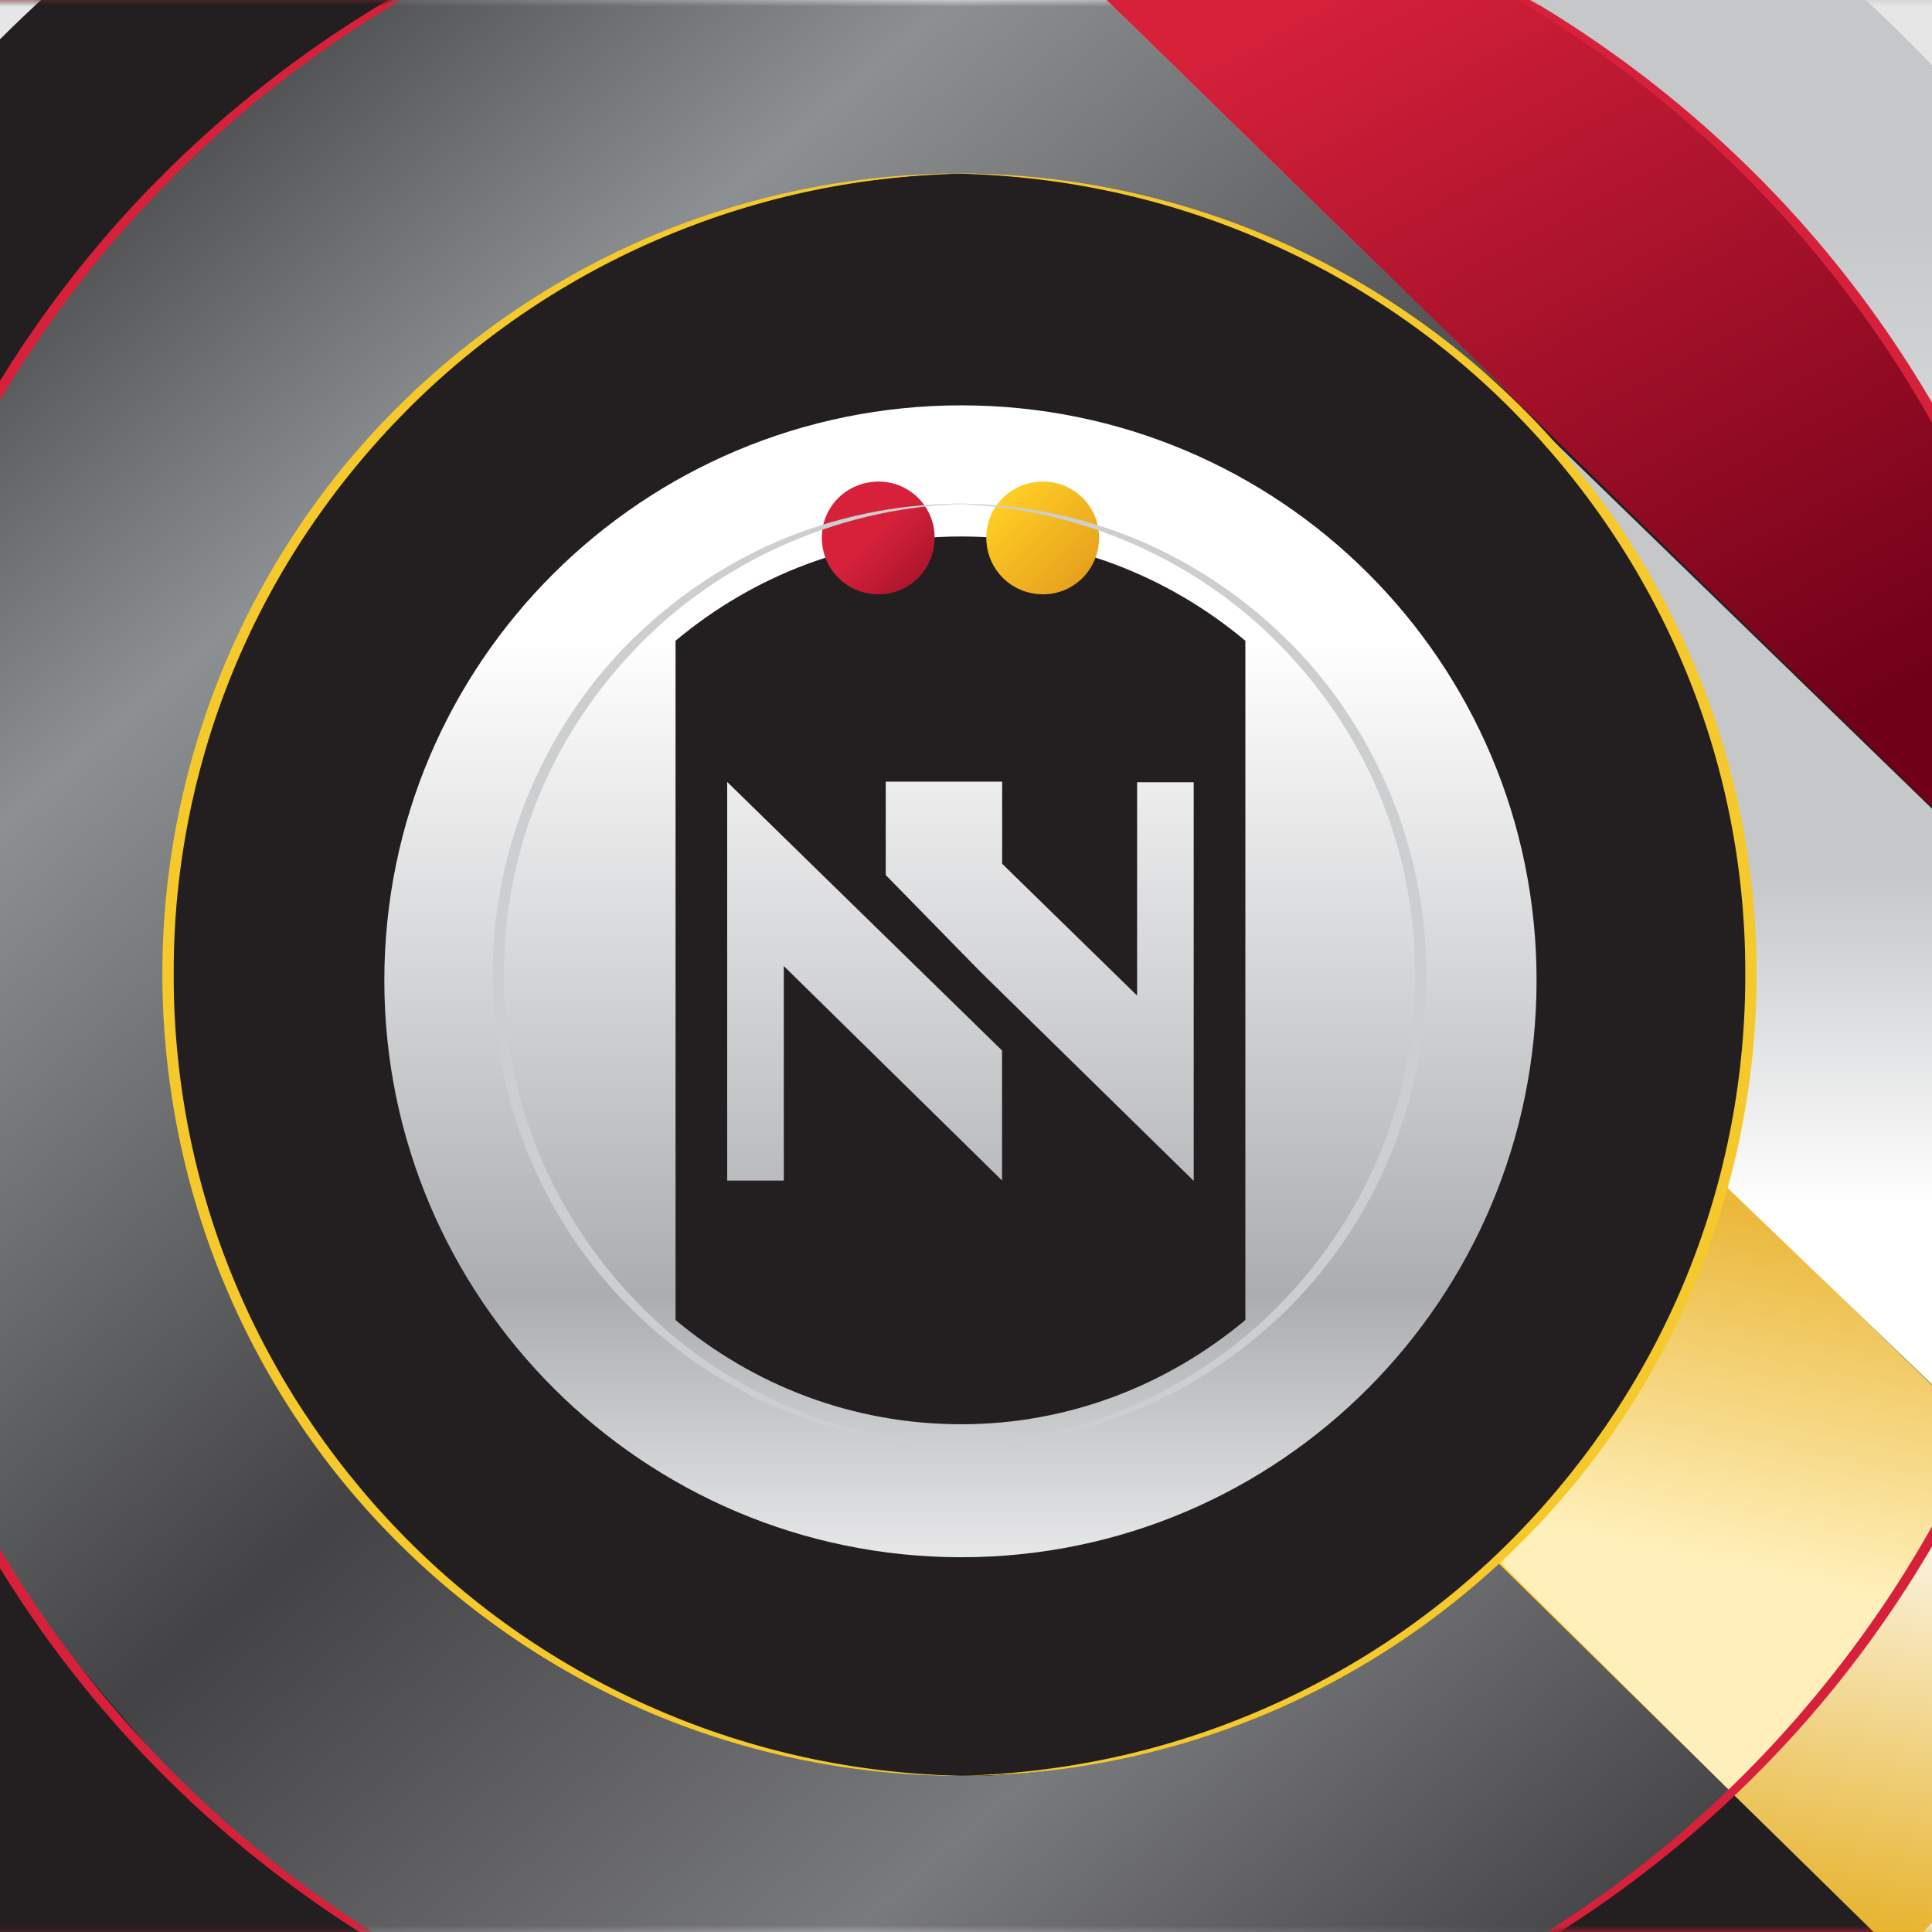<?xml version="1.0" encoding="UTF-8"?> <svg xmlns="http://www.w3.org/2000/svg" width="152" height="152" viewBox="0 0 152 152" fill="none"><rect x="0" y="0" width="152" height="152" fill="#808080" stroke="none"/><g clip-path="url(#clip0_1356_12140)"><rect width="152" height="152" fill="#D7213B"></rect><mask id="mask0_1356_12140" style="mask-type:luminance" maskUnits="userSpaceOnUse" x="-614" y="0" width="1381" height="152"><path d="M-614 0H766.033V151.995H-614V0Z" fill="white"></path></mask><g mask="url(#mask0_1356_12140)"><path d="M115.156 78.744C115.156 129.062 81.706 169.854 40.444 169.854C-0.819 169.854 -34.269 129.062 -34.269 78.744C-34.269 28.426 -0.819 -12.365 40.444 -12.365C81.706 -12.365 115.156 28.426 115.156 78.744Z" fill="#231F20"></path></g><path d="M82.319 0L107.857 31.873L165.421 84.611C165.421 84.611 171.724 62.222 155.301 33.863C141.715 10.403 127.107 2.151 122.466 0H82.319Z" fill="url(#paint0_linear_1356_12140)"></path><path d="M120.334 9.25064e-05L130.916 7.66C130.916 7.66 138.33 14.459 142.933 19.453C147.537 24.449 143.079 19.508 152.697 33.831C163.218 51.261 163.819 75.1 163.819 75.1L183.257 94.266C186.463 66.853 184.259 55.768 180.852 45.551C177.446 35.334 167.927 18.607 167.927 18.607L153.177 9.25064e-05H120.334Z" fill="url(#paint1_linear_1356_12140)"></path><mask id="mask1_1356_12140" style="mask-type:luminance" maskUnits="userSpaceOnUse" x="-614" y="0" width="1381" height="152"><path d="M-614 0H766.033V151.995H-614V0Z" fill="white"></path></mask><g mask="url(#mask1_1356_12140)"><path d="M14.783 430.013H85.843L113.178 244.846L359.799 429.878V266.699L-27.171 -111.651L-1.05 -1.793L-17.14 17.853L14.783 430.013Z" fill="#231F20"></path></g><path d="M30.91 0L20.718 7.022L14.402 12.747V12.749C7.268 18.612 0.115 29.892 0.115 29.892L-8.887 50.198L-12.557 69.105L-12.432 86.767L-7.332 107.601L0.115 123.282C0.901 125.078 14.785 141.035 14.785 141.035L15.048 141.803L15.07 141.358C16.168 142.583 21.077 147.454 28.316 151.995H122.127C126.682 149.174 131.944 145.398 136.137 140.939L117.931 122.846C117.931 122.846 101.499 138.606 77.903 139.707C61.872 140.058 50.951 134.349 46.742 132.396C42.534 130.443 34.619 125.033 28.056 117.22C21.493 109.407 17.035 99.491 15.532 94.332L15.272 93.568C15.272 93.568 13.055 84.389 13.139 76.475C13.223 68.561 15.272 60.985 15.272 60.985V60.753C16.859 54.904 20.86 43.285 29.223 34.803C29.223 34.803 37.349 25.375 47.16 20.744C56.97 16.114 64.128 14.178 74.907 13.63C74.907 13.63 89.138 13.42 101.685 19.692C101.685 19.692 113.685 26.174 118.864 31.057L87.043 0H30.91Z" fill="url(#paint2_linear_1356_12140)"></path><mask id="mask2_1356_12140" style="mask-type:luminance" maskUnits="userSpaceOnUse" x="-614" y="0" width="1381" height="152"><path d="M-614 0H766.033V151.995H-614V0Z" fill="white"></path></mask><g mask="url(#mask2_1356_12140)"><mask id="mask3_1356_12140" style="mask-type:luminance" maskUnits="userSpaceOnUse" x="-13" y="-4" width="150" height="170"><path d="M-12.809 -3.585H136.135V165.689H-12.809V-3.585Z" fill="white"></path></mask><g mask="url(#mask3_1356_12140)"><path d="M117.93 122.846C117.93 122.846 101.498 138.606 77.902 139.708C61.871 140.058 50.95 134.348 46.741 132.395C42.533 130.442 34.618 125.033 28.055 117.22C21.492 109.407 17.034 99.49 15.531 94.332L15.272 93.568C15.272 93.568 13.054 84.388 13.138 76.475C13.222 68.561 15.272 60.985 15.272 60.985V60.753C16.858 54.904 20.86 43.284 29.222 34.803C29.222 34.803 37.348 25.374 47.159 20.744C56.969 16.114 64.127 14.178 74.906 13.63C74.906 13.63 89.137 13.42 101.684 19.692C101.684 19.692 113.684 26.174 118.863 31.057L83.369 -3.586L31.465 -0.383L20.717 7.022L14.401 12.746V12.748C7.267 18.611 0.114 29.892 0.114 29.892L-7.27 45.638L-11.936 63.196L-12.807 82.351L-10.194 98.521L-5.342 112.513L0.114 123.282C0.9 125.078 14.784 141.035 14.784 141.035L15.047 141.802L15.069 141.358C16.673 143.148 26.41 152.718 39.664 157.672C39.664 157.672 55.972 165.688 75.734 165.688C95.495 165.688 111.818 157.563 111.818 157.563C111.818 157.563 126.688 150.985 136.136 140.939L117.93 122.846Z" fill="url(#paint3_linear_1356_12140)"></path></g></g><path d="M128.25 110.259C122.439 119.374 117.679 122.78 117.679 122.78L147.4 151.995H195.999L135.86 93.24C135.86 93.24 134.061 101.144 128.25 110.259Z" fill="url(#paint4_linear_1356_12140)"></path><path d="M126.881 41.245L130.087 46.387C134.429 55.135 136.566 61.278 137.635 72.029C138.704 82.78 135.632 93.198 135.632 93.198L156.071 112.83C156.071 112.83 159.878 105.084 161.815 96.069C163.753 87.054 163.819 75.101 163.819 75.101L121.938 34.433L126.881 41.245Z" fill="url(#paint5_linear_1356_12140)"></path><path d="M30.237 77.13C30.237 102.157 50.603 122.515 75.635 122.515C100.667 122.515 120.89 102.157 120.89 77.13C120.89 52.107 100.667 31.891 75.635 31.891C50.603 31.891 30.237 52.107 30.237 77.13ZM53.148 103.851V50.412C59.23 45.32 67.008 42.208 75.635 42.208C84.12 42.208 91.897 45.32 97.979 50.412V103.851C91.897 108.941 84.12 112.053 75.635 112.053C67.008 112.053 59.23 108.941 53.148 103.851Z" fill="url(#paint6_linear_1356_12140)"></path><path d="M57.212 92.884H61.666V76.005L78.836 92.876V82.648L57.212 61.521V92.884Z" fill="url(#paint7_linear_1356_12140)"></path><path d="M78.837 61.498H69.686V61.533V68.845L77.136 76.457L78.837 78.124L78.845 78.132L93.915 92.908V61.545H89.461V78.326L78.845 67.957V61.498H78.837Z" fill="url(#paint8_linear_1356_12140)"></path><path d="M64.657 42.289C64.657 44.786 66.629 46.757 69.127 46.757C71.559 46.757 73.53 44.786 73.53 42.289C73.53 39.858 71.559 37.887 69.127 37.887C66.629 37.887 64.657 39.858 64.657 42.289Z" fill="url(#paint9_linear_1356_12140)"></path><path d="M77.597 42.289C77.597 44.786 79.569 46.757 82.067 46.757C84.499 46.757 86.47 44.786 86.47 42.289C86.47 39.858 84.499 37.887 82.067 37.887C79.569 37.887 77.597 39.858 77.597 42.289Z" fill="url(#paint10_linear_1356_12140)"></path><mask id="mask4_1356_12140" style="mask-type:luminance" maskUnits="userSpaceOnUse" x="-614" y="0" width="1381" height="152"><path d="M-614 0H766.033V151.995H-614V0Z" fill="white"></path></mask><g mask="url(#mask4_1356_12140)"><mask id="mask5_1356_12140" style="mask-type:luminance" maskUnits="userSpaceOnUse" x="117" y="93" width="40" height="48"><path d="M117.93 93.197H156.071V140.94H117.93V93.197Z" fill="white"></path></mask><g mask="url(#mask5_1356_12140)"><g opacity="0.69"><path d="M156.071 112.83L135.631 93.197C135.631 93.197 133.628 104.215 123.742 116.502C118.665 122.312 117.93 122.846 117.93 122.846L136.137 140.939C136.137 140.939 144.048 133.664 149.993 124.516C154.201 117.104 154.735 116.603 156.071 112.83Z" fill="url(#paint11_linear_1356_12140)"></path></g></g><mask id="mask6_1356_12140" style="mask-type:luminance" maskUnits="userSpaceOnUse" x="136" y="112" width="36" height="44"><path d="M136.135 112.83H171.635V155.446H136.135V112.83Z" fill="white"></path></mask><g mask="url(#mask6_1356_12140)"><path d="M150.985 155.446L136.136 140.94C136.136 140.94 145.918 133.664 156.071 112.83L171.635 127.988C171.635 127.988 166.558 138.339 159.277 146.553C151.996 154.766 150.985 155.446 150.985 155.446Z" fill="url(#paint12_linear_1356_12140)"></path></g><path d="M184.108 79.704C183.279 139.943 133.76 188.104 73.504 187.275C13.248 186.446 -34.927 136.941 -34.099 76.702C-33.27 16.463 16.249 -31.698 76.505 -30.87C136.761 -30.041 184.936 19.465 184.108 79.704Z" stroke="#E6E6E6" stroke-width="5.9" stroke-miterlimit="10"></path><path d="M74.718 -12.325C86.332 -12.42 97.971 -10.191 108.753 -5.809C119.533 -1.416 129.43 5.133 137.725 13.319C146.041 21.488 152.688 31.345 157.214 42.091C161.749 52.836 164.136 64.484 164.187 76.151C164.244 87.815 162.017 99.489 157.609 110.287C153.212 121.084 146.686 131.018 138.478 139.295C130.291 147.59 120.464 154.25 109.739 158.773C99.008 163.282 87.396 165.651 75.782 165.688C81.587 165.566 87.375 164.895 93.043 163.676C98.71 162.454 104.254 160.674 109.567 158.37C120.204 153.788 129.923 147.104 137.987 138.813C142.021 134.67 145.654 130.14 148.826 125.311C151.995 120.478 154.69 115.336 156.856 109.981C161.198 99.272 163.373 87.706 163.294 76.156C163.27 64.604 160.934 53.063 156.465 42.405C154.234 37.075 151.478 31.965 148.251 27.17C145.021 22.378 141.329 17.895 137.242 13.805C129.068 5.622 119.278 -0.952 108.587 -5.407C103.248 -7.647 97.684 -9.361 92.002 -10.515C86.32 -11.667 80.524 -12.27 74.718 -12.325Z" fill="#D7213B"></path><path d="M119.405 31.743C125.314 37.526 130.028 44.521 133.244 52.141C136.465 59.763 138.163 68.028 138.203 76.305C138.24 84.582 136.655 92.864 133.525 100.523C130.4 108.18 125.772 115.229 119.939 121.089C114.124 126.965 107.15 131.677 99.542 134.871C91.928 138.047 83.697 139.712 75.472 139.709C79.578 139.616 83.669 139.127 87.673 138.253C91.682 137.376 95.6 136.108 99.357 134.473C106.88 131.215 113.753 126.487 119.448 120.607C122.295 117.673 124.859 114.469 127.101 111.055C129.339 107.638 131.242 104.003 132.771 100.217C135.836 92.647 137.369 84.472 137.309 76.311C137.297 68.147 135.65 59.99 132.495 52.456C130.921 48.685 128.971 45.072 126.69 41.68C124.41 38.293 121.804 35.124 118.922 32.229C113.152 26.425 106.228 21.778 98.668 18.609C94.895 17.02 90.964 15.799 86.948 14.97C82.931 14.141 78.83 13.7 74.718 13.655C82.943 13.558 91.193 15.124 98.844 18.21C106.489 21.312 113.513 25.946 119.405 31.743Z" fill="#F5C92B"></path><path d="M74.718 39.635C79.553 39.536 84.415 40.439 88.933 42.23C93.446 44.04 97.597 46.759 101.084 50.167C104.587 53.564 107.368 57.697 109.274 62.193C111.181 66.69 112.189 71.571 112.218 76.46C112.235 81.348 111.294 86.239 109.44 90.759C107.588 95.276 104.858 99.442 101.4 102.884C97.957 106.339 93.835 109.103 89.345 110.969C84.848 112.812 79.997 113.773 75.161 113.729C84.833 113.471 94.272 109.326 100.909 102.402C102.569 100.678 104.064 98.797 105.376 96.799C106.683 94.798 107.794 92.669 108.686 90.453C110.475 86.022 111.365 81.239 111.325 76.465C111.323 71.69 110.366 66.917 108.525 62.507C106.694 58.09 103.963 54.06 100.602 50.653C93.877 43.815 84.395 39.778 74.718 39.635Z" fill="#CCCECF"></path><path d="M76.257 -12.325C64.644 -12.42 53.005 -10.191 42.222 -5.809C31.443 -1.416 21.546 5.133 13.251 13.319C4.935 21.488 -1.712 31.345 -6.238 42.091C-10.773 52.836 -13.16 64.484 -13.211 76.151C-13.268 87.815 -11.041 99.489 -6.634 110.287C-2.236 121.084 4.29 131.018 12.498 139.295C20.684 147.59 30.512 154.25 41.237 158.773C51.968 163.282 63.58 165.651 75.194 165.688C69.389 165.566 63.6 164.895 57.932 163.676C52.265 162.454 46.722 160.674 41.409 158.37C30.772 153.788 21.053 147.104 12.989 138.813C8.955 134.67 5.322 130.14 2.149 125.311C-1.019 120.478 -3.714 115.336 -5.879 109.981C-10.222 99.272 -12.397 87.706 -12.318 76.156C-12.294 64.604 -9.958 53.063 -5.49 42.405C-3.259 37.075 -0.502 31.965 2.725 27.17C5.955 22.378 9.647 17.895 13.733 13.805C21.907 5.622 31.697 -0.952 42.389 -5.407C47.728 -7.647 53.292 -9.361 58.973 -10.515C64.655 -11.667 70.452 -12.27 76.257 -12.325Z" fill="#D7213B"></path><path d="M31.571 31.743C25.661 37.526 20.948 44.521 17.731 52.141C14.51 59.763 12.813 68.028 12.773 76.305C12.736 84.582 14.32 92.864 17.451 100.523C20.576 108.18 25.203 115.229 31.037 121.089C36.851 126.965 43.826 131.677 51.433 134.871C59.047 138.047 67.279 139.712 75.504 139.709C71.397 139.616 67.306 139.127 63.302 138.253C59.294 137.376 55.375 136.108 51.619 134.473C44.096 131.215 37.222 126.487 31.527 120.607C28.68 117.673 26.116 114.469 23.874 111.055C21.636 107.638 19.733 104.003 18.204 100.217C15.139 92.647 13.606 84.472 13.666 76.311C13.678 68.147 15.326 59.99 18.48 52.456C20.054 48.685 22.004 45.072 24.285 41.68C26.565 38.293 29.171 35.124 32.053 32.229C37.824 26.425 44.748 21.778 52.307 18.609C56.08 17.02 60.011 15.799 64.027 14.97C68.045 14.141 72.145 13.7 76.257 13.655C68.032 13.558 59.782 15.124 52.132 18.21C44.486 21.312 37.462 25.946 31.571 31.743Z" fill="#F5C92B"></path><path d="M76.257 39.635C71.422 39.536 66.56 40.439 62.042 42.229C57.53 44.04 53.38 46.759 49.891 50.167C46.388 53.564 43.608 57.697 41.701 62.193C39.794 66.69 38.786 71.571 38.757 76.46C38.74 81.348 39.682 86.239 41.536 90.759C43.388 95.276 46.117 99.442 49.576 102.884C53.018 106.338 57.14 109.103 61.63 110.968C66.128 112.812 70.979 113.773 75.815 113.729C66.142 113.471 56.703 109.326 50.066 102.402C48.406 100.677 46.911 98.797 45.6 96.799C44.292 94.797 43.181 92.669 42.289 90.453C40.501 86.021 39.611 81.239 39.65 76.465C39.652 71.69 40.61 66.917 42.45 62.507C44.282 58.089 47.013 54.06 50.374 50.652C57.099 43.815 66.581 39.777 76.257 39.635Z" fill="#CCCECF"></path></g></g><defs><linearGradient id="paint0_linear_1356_12140" x1="157.9" y1="89.394" x2="107.657" y2="-3.656" gradientUnits="userSpaceOnUse"><stop stop-color="#6F0018"></stop><stop offset="2.7e-07" stop-color="#6F0018"></stop><stop offset="0.325" stop-color="#6F0018"></stop><stop offset="1" stop-color="#D7213B"></stop></linearGradient><linearGradient id="paint1_linear_1356_12140" x1="151.852" y1="80.409" x2="151.852" y2="16.485" gradientUnits="userSpaceOnUse"><stop stop-color="white"></stop><stop offset="1" stop-color="#C5C7C9"></stop></linearGradient><linearGradient id="paint2_linear_1356_12140" x1="2.488" y1="12.137" x2="125.955" y2="154.501" gradientUnits="userSpaceOnUse"><stop stop-color="#434345"></stop><stop offset="0.203" stop-color="white"></stop><stop offset="0.514" stop-color="#434345"></stop><stop offset="0.785" stop-color="#C5C7C9"></stop><stop offset="1" stop-color="#434345"></stop></linearGradient><linearGradient id="paint3_linear_1356_12140" x1="2.487" y1="12.137" x2="125.954" y2="154.501" gradientUnits="userSpaceOnUse"><stop stop-color="#434345"></stop><stop offset="0.203" stop-color="#8D9092"></stop><stop offset="0.514" stop-color="#434345"></stop><stop offset="0.785" stop-color="#797A7D"></stop><stop offset="1" stop-color="#434345"></stop></linearGradient><linearGradient id="paint4_linear_1356_12140" x1="177.501" y1="148.022" x2="177.501" y2="160.449" gradientUnits="userSpaceOnUse"><stop stop-color="#FFCD25"></stop><stop offset="9e-08" stop-color="#FFCD25"></stop><stop offset="1" stop-color="#D68418"></stop></linearGradient><linearGradient id="paint5_linear_1356_12140" x1="142.879" y1="107.354" x2="142.879" y2="68.848" gradientUnits="userSpaceOnUse"><stop stop-color="white"></stop><stop offset="0.316" stop-color="white"></stop><stop offset="1" stop-color="#C5C7C9"></stop></linearGradient><linearGradient id="paint6_linear_1356_12140" x1="75.564" y1="24.392" x2="75.564" y2="130.849" gradientUnits="userSpaceOnUse"><stop stop-color="white"></stop><stop offset="0.244" stop-color="white"></stop><stop offset="0.728" stop-color="#ABADB0"></stop><stop offset="1" stop-color="white"></stop></linearGradient><linearGradient id="paint7_linear_1356_12140" x1="68.024" y1="24.392" x2="68.024" y2="130.849" gradientUnits="userSpaceOnUse"><stop stop-color="white"></stop><stop offset="0.244" stop-color="white"></stop><stop offset="0.728" stop-color="#ABADB0"></stop><stop offset="1" stop-color="white"></stop></linearGradient><linearGradient id="paint8_linear_1356_12140" x1="81.8" y1="24.393" x2="81.8" y2="130.849" gradientUnits="userSpaceOnUse"><stop stop-color="white"></stop><stop offset="0.244" stop-color="white"></stop><stop offset="0.728" stop-color="#ABADB0"></stop><stop offset="1" stop-color="white"></stop></linearGradient><linearGradient id="paint9_linear_1356_12140" x1="66.927" y1="40.147" x2="72.924" y2="46.145" gradientUnits="userSpaceOnUse"><stop stop-color="#D7213B"></stop><stop offset="0.316" stop-color="#D7213B"></stop><stop offset="1" stop-color="#A5142A"></stop></linearGradient><linearGradient id="paint10_linear_1356_12140" x1="79.007" y1="39.288" x2="89.341" y2="49.624" gradientUnits="userSpaceOnUse"><stop stop-color="#FFCD25"></stop><stop offset="1" stop-color="#D68418"></stop></linearGradient><linearGradient id="paint11_linear_1356_12140" x1="133.024" y1="137.158" x2="143.038" y2="88.476" gradientUnits="userSpaceOnUse"><stop stop-color="white"></stop><stop offset="0.284" stop-color="white"></stop><stop offset="0.997" stop-color="#D99814"></stop><stop offset="1" stop-color="#D99814"></stop></linearGradient><linearGradient id="paint12_linear_1356_12140" x1="159.978" y1="100.065" x2="149.764" y2="157.762" gradientUnits="userSpaceOnUse"><stop stop-color="white"></stop><stop offset="0.284" stop-color="white"></stop><stop offset="1" stop-color="#E3A911"></stop></linearGradient><clipPath id="clip0_1356_12140"><rect width="152" height="152" fill="white"></rect></clipPath></defs></svg> 